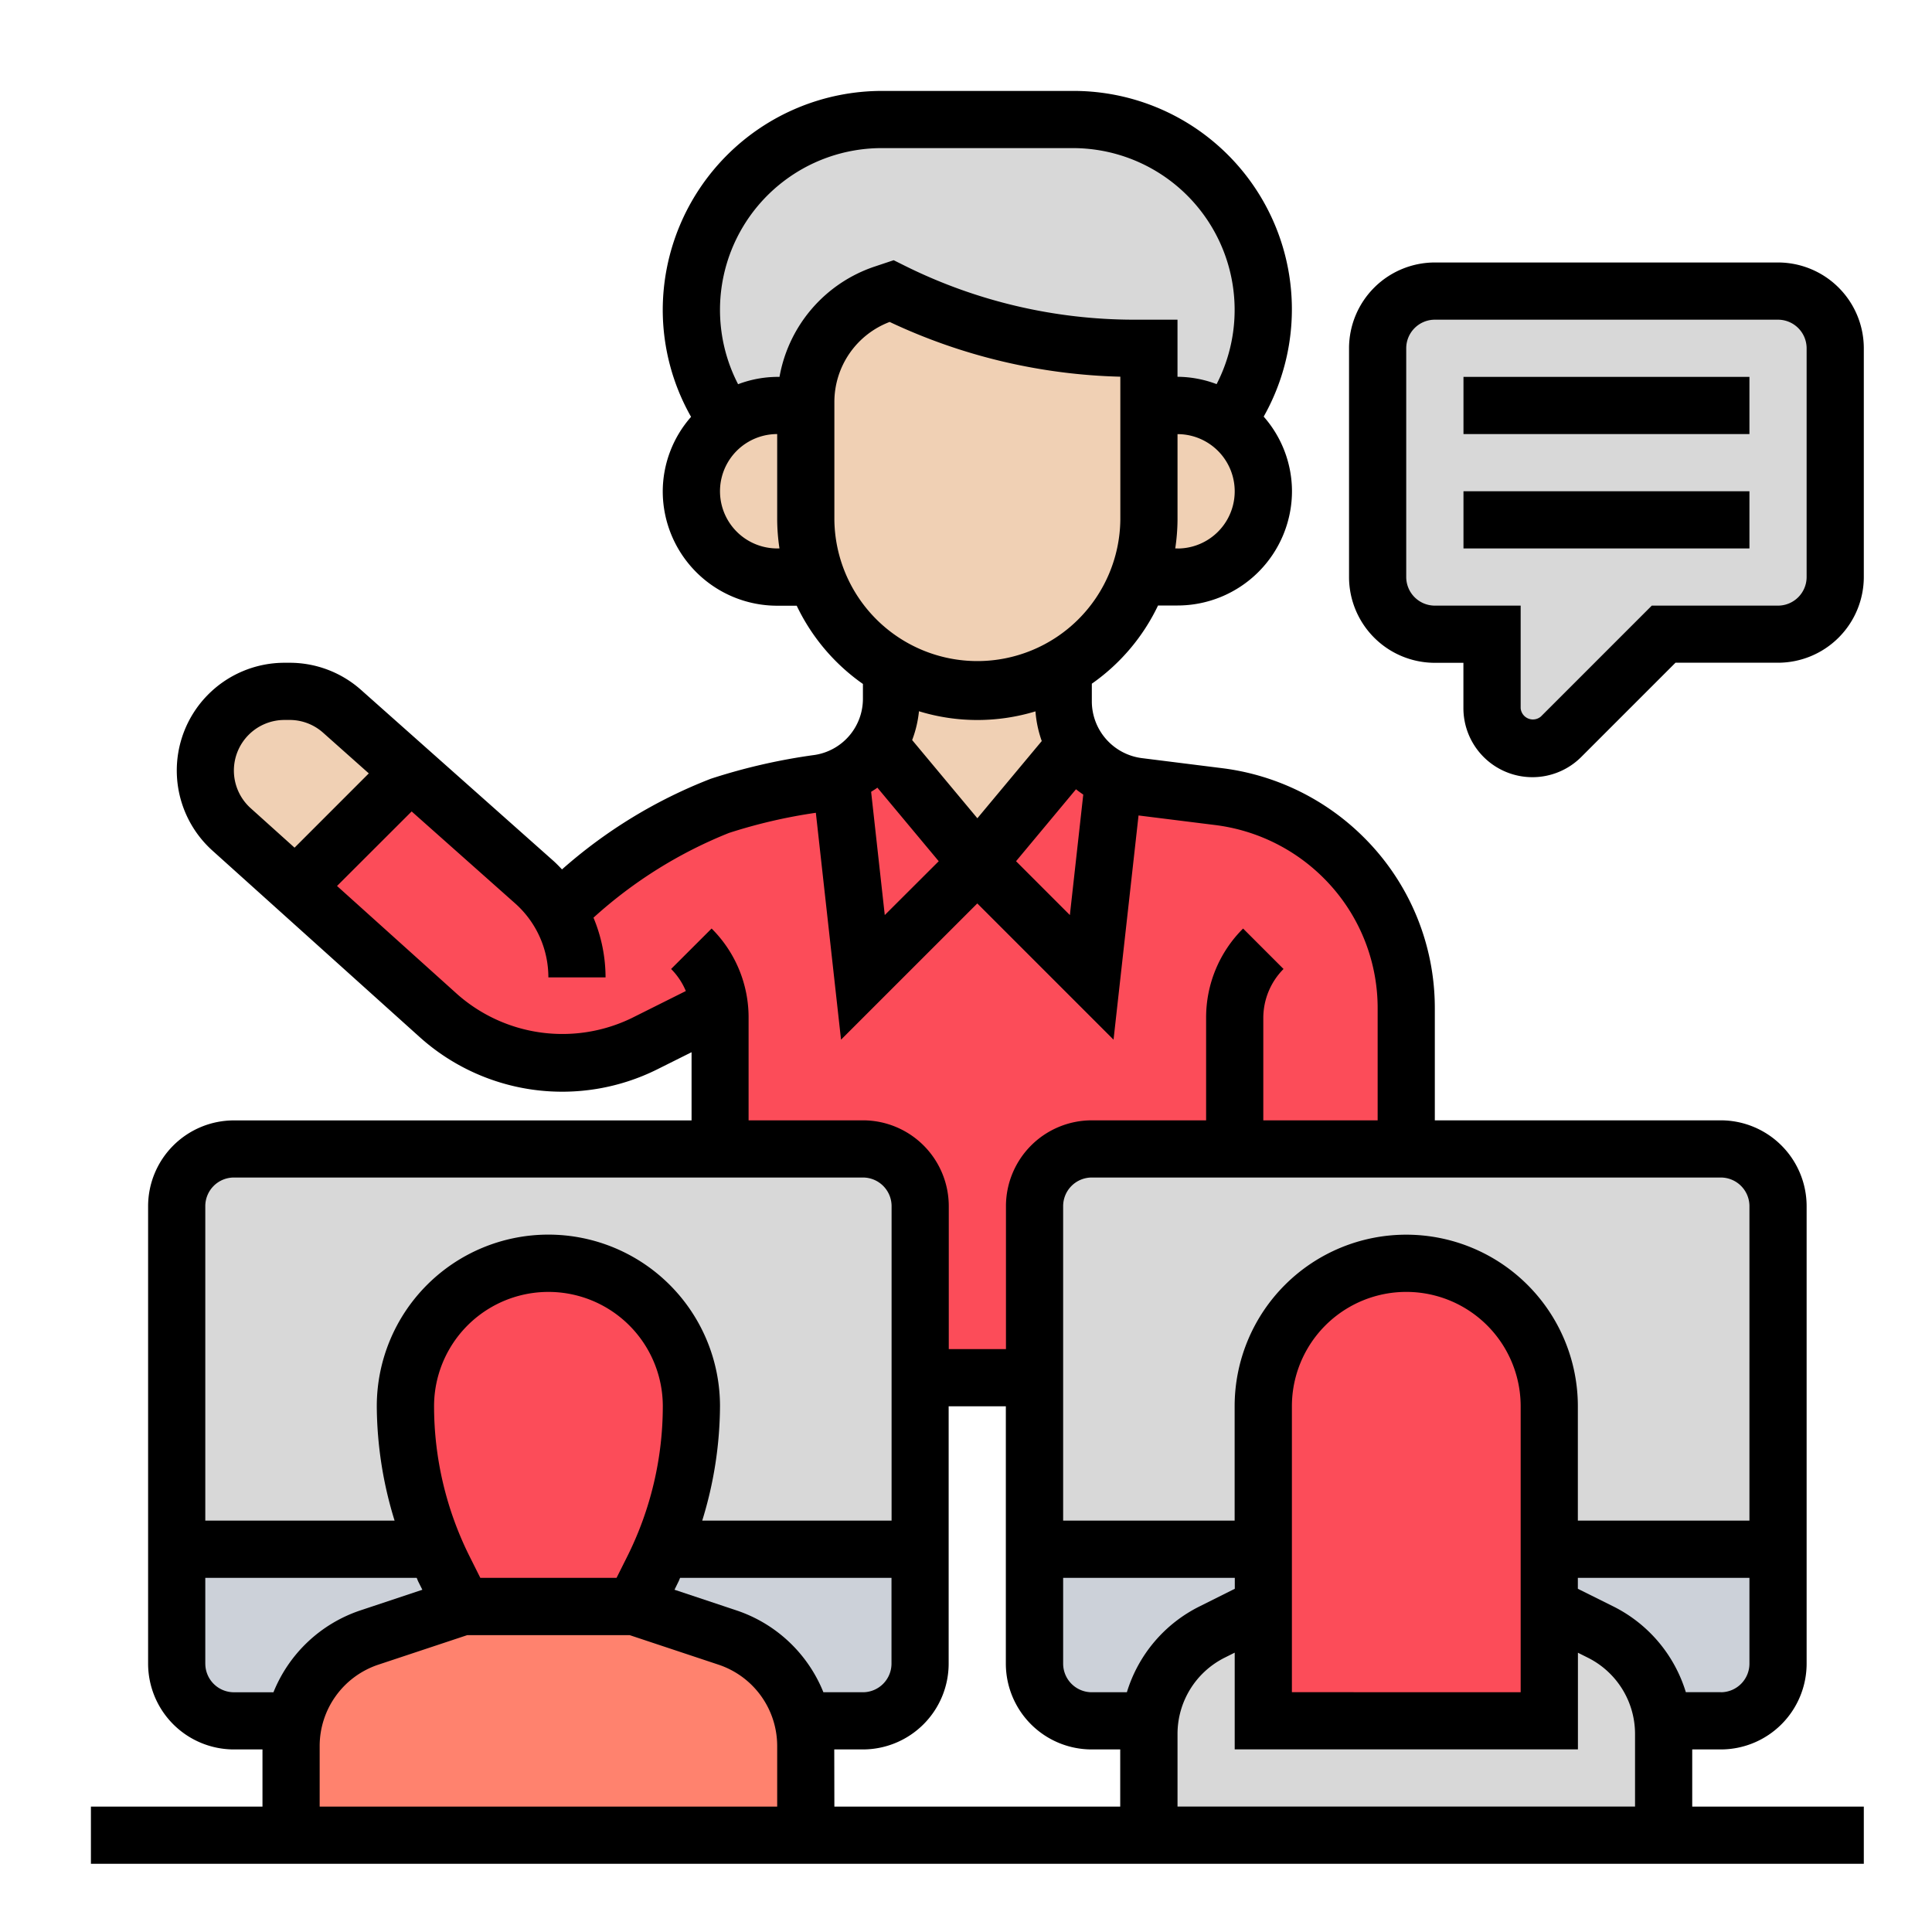 <svg xmlns="http://www.w3.org/2000/svg" xmlns:xlink="http://www.w3.org/1999/xlink" width="85" height="85" viewBox="0 0 85 85"><defs><clipPath id="b"><rect width="85" height="85"/></clipPath></defs><g id="a" clip-path="url(#b)"><g transform="translate(0.126 1)"><path d="M80.616,14.323V24.387A2.523,2.523,0,0,1,78.1,26.9H73.067l-4.516,4.516a1.779,1.779,0,0,1-3.032-1.258V26.9H63a2.523,2.523,0,0,1-2.516-2.516V14.323A2.523,2.523,0,0,1,63,11.806H78.1a2.523,2.523,0,0,1,2.516,2.517Zm0,0" fill="#d8d8d8"/><path d="M19.4,68.016l.831,1.661-4.1,1.371a5,5,0,0,0-3.322,3.674l-.088-.012H10.164a2.523,2.523,0,0,1-2.516-2.516V67.161H18.971L19,67.149c.125.289.264.578.4.867Zm0,0" fill="#ccd1d9"/><path d="M40.358,67.161v5.033a2.523,2.523,0,0,1-2.516,2.516H35.288l-.089.012a5,5,0,0,0-3.321-3.674l-4.1-1.371.831-1.661c.138-.289.276-.578.4-.867l.025.012Zm0,0" fill="#ccd1d9"/><path d="M55.454,67.161v2.516L53.2,70.8A5.071,5.071,0,0,0,50.46,74.71H47.906a2.523,2.523,0,0,1-2.516-2.516V67.161Zm0,0" fill="#ccd1d9"/><path d="M78.1,67.161v5.033a2.523,2.523,0,0,1-2.517,2.516H73.03A5.076,5.076,0,0,0,70.287,70.8l-2.252-1.12V67.161Zm0,0" fill="#ccd1d9"/><path d="M58.989,36.728a9.418,9.418,0,0,0-5.472-2.679l-3.56-.44a3.958,3.958,0,0,1-1.082-.3L47.906,42l-5.032-5.032L37.842,42l-.982-8.819a4.116,4.116,0,0,1-.969.277,24.245,24.245,0,0,0-4.34.994,22.419,22.419,0,0,0-7.107,4.629,6.006,6.006,0,0,0-1.058-1.27l-5.46-4.857-.214.24-4.83,4.83,6.29,5.662a8.112,8.112,0,0,0,9.058,1.233l3.283-1.649a3.289,3.289,0,0,1,.038.5V59.613H61.745V43.371a9.4,9.4,0,0,0-2.756-6.643Zm0,0" fill="#fc4c59"/><path d="M40.358,52.065v15.1H29.035l-.025-.012a16.025,16.025,0,0,0,1.283-6.278,6.291,6.291,0,1,0-12.581,0A16.008,16.008,0,0,0,19,67.149l-.025.012H7.648v-15.1a2.523,2.523,0,0,1,2.516-2.517H37.842a2.523,2.523,0,0,1,2.516,2.517Zm0,0" fill="#d8d8d8"/><path d="M78.1,52.065v15.1H68.035v-6.29a6.291,6.291,0,1,0-12.581,0v6.29H45.39v-15.1a2.523,2.523,0,0,1,2.516-2.517H75.583A2.524,2.524,0,0,1,78.1,52.065Zm0,0" fill="#d8d8d8"/><path d="M73.067,75.3v4.441H50.422V75.3a4.679,4.679,0,0,1,.038-.591A5.071,5.071,0,0,1,53.2,70.8l2.251-1.12V74.71H68.035V69.677l2.252,1.12A5.076,5.076,0,0,1,73.03,74.71a4.677,4.677,0,0,1,.037.591Zm0,0" fill="#d8d8d8"/><path d="M35.325,75.817v3.925H12.68V75.817a4.5,4.5,0,0,1,.126-1.1,5,5,0,0,1,3.322-3.674l4.1-1.371h7.548l4.1,1.371A5,5,0,0,1,35.2,74.722a4.448,4.448,0,0,1,.126,1.1Zm0,0" fill="#ff826e"/><path d="M30.293,60.871a16.025,16.025,0,0,1-1.283,6.278c-.126.289-.264.578-.4.867l-.831,1.661H20.229L19.4,68.016c-.138-.289-.277-.578-.4-.867a16.008,16.008,0,0,1-1.284-6.278,6.291,6.291,0,1,1,12.581,0Zm0,0" fill="#fc4c59"/><path d="M68.035,69.677V74.71H55.454V60.871a6.291,6.291,0,0,1,12.581,0Zm0,0" fill="#fc4c59"/><path d="M38.52,31.747l4.354,5.221L37.842,42l-.982-8.819a3.684,3.684,0,0,0,1.66-1.434Zm0,0" fill="#fc4c59"/><path d="M48.875,33.307,47.906,42l-5.032-5.032,4.3-5.171a3.959,3.959,0,0,0,1.7,1.51Zm0,0" fill="#fc4c59"/><path d="M53.869,17.543a3.773,3.773,0,0,1-2.189,6.844h-1.7a7.289,7.289,0,0,0,.441-2.516V16.839H51.68a3.755,3.755,0,0,1,2.189.7Zm0,0" fill="#f0d0b4"/><path d="M55.454,12.637a8.361,8.361,0,0,1-1.585,4.906,3.755,3.755,0,0,0-2.189-.7H50.422V14.323h-.667A23.728,23.728,0,0,1,39.1,11.806l-.327.113a5.019,5.019,0,0,0-3.448,4.769v.151H34.067a3.76,3.76,0,0,0-2.189.7A8.381,8.381,0,0,1,38.672,4.258h8.4a8.375,8.375,0,0,1,8.378,8.379Zm0,0" fill="#d8d8d8"/><path d="M50.422,16.839v5.032a7.289,7.289,0,0,1-.441,2.516,7.564,7.564,0,0,1-3.333,4.026,7.582,7.582,0,0,1-7.548,0A7.7,7.7,0,0,1,37.539,27.2a7.631,7.631,0,0,1-2.214-5.334V16.688a5.019,5.019,0,0,1,3.448-4.769l.327-.113a23.728,23.728,0,0,0,10.655,2.517h.667Zm0,0" fill="#f0d0b4"/><path d="M47.176,31.8l-4.3,5.171L38.52,31.747a3.822,3.822,0,0,0,.58-2.013V28.413a7.582,7.582,0,0,0,7.548,0V29.86a3.825,3.825,0,0,0,.528,1.937Zm0,0" fill="#f0d0b4"/><path d="M35.766,24.387h-1.7A3.772,3.772,0,0,1,31.4,17.946a2.893,2.893,0,0,1,.478-.4,3.76,3.76,0,0,1,2.189-.7h1.258v5.032a7.289,7.289,0,0,0,.441,2.516Zm0,0" fill="#f0d0b4"/><path d="M17.926,32.954l-.214.24-4.83,4.83-2.819-2.54a3.477,3.477,0,0,1,2.328-6.065h.226a3.491,3.491,0,0,1,2.315.881Zm0,0" fill="#f0d0b4"/><path d="M74.325,75.968h1.258a3.778,3.778,0,0,0,3.775-3.774V52.065a3.779,3.779,0,0,0-3.775-3.775H63V43.376a10.582,10.582,0,0,0-3.122-7.534A10.693,10.693,0,0,0,53.669,32.8l-3.559-.446a2.52,2.52,0,0,1-2.2-2.5v-.774a8.854,8.854,0,0,0,2.913-3.441h.861a5.038,5.038,0,0,0,5.032-5.032,4.987,4.987,0,0,0-1.245-3.278A9.607,9.607,0,0,0,47.072,3h-8.4a9.652,9.652,0,0,0-9.64,9.64,9.554,9.554,0,0,0,1.246,4.7,4.983,4.983,0,0,0-1.246,3.277,5.037,5.037,0,0,0,5.032,5.032h.862a8.857,8.857,0,0,0,2.913,3.442v.64a2.5,2.5,0,0,1-2.123,2.484,26.07,26.07,0,0,0-4.567,1.046A21.726,21.726,0,0,0,24.6,37.25c-.124-.129-.247-.259-.381-.378l-8.454-7.513a4.721,4.721,0,0,0-3.147-1.2h-.226a4.741,4.741,0,0,0-3.173,8.263l9.113,8.2A9.38,9.38,0,0,0,28.8,46.042l1.5-.749v3H10.164A3.778,3.778,0,0,0,6.39,52.065V72.194a3.778,3.778,0,0,0,3.774,3.774h1.258v2.516H3.874V81h78V78.484H74.325Zm-53.8-8.51a14.8,14.8,0,0,1-1.554-6.587,5.032,5.032,0,0,1,10.064,0,14.8,14.8,0,0,1-1.554,6.587L27,68.419H21.006Zm9.2,1.126c.027-.052.045-.111.071-.165h9.3v3.775a1.26,1.26,0,0,1-1.258,1.258H36.1a6.263,6.263,0,0,0-3.82-3.6l-2.731-.91Zm6.853,7.384h1.259a3.778,3.778,0,0,0,3.774-3.774V60.871h2.516V72.194a3.778,3.778,0,0,0,3.774,3.774h1.258v2.516H36.583ZM54.2,68.9l-1.554.777a6.246,6.246,0,0,0-3.194,3.775H47.906a1.26,1.26,0,0,1-1.258-1.258V68.419H54.2ZM51.68,75.3a3.752,3.752,0,0,1,2.086-3.375l.43-.215v4.255h15.1V71.713l.43.215A3.751,3.751,0,0,1,71.809,75.3v3.181H51.68Zm5.032-1.851V60.871a5.032,5.032,0,0,1,10.065,0V73.452Zm18.871,0H74.044a6.257,6.257,0,0,0-3.195-3.775L69.293,68.9v-.481h7.549v3.775a1.26,1.26,0,0,1-1.259,1.258Zm1.259-21.387V65.9H69.293V60.871a7.549,7.549,0,0,0-15.1,0V65.9H46.648V52.065a1.26,1.26,0,0,1,1.258-1.259H75.583a1.261,1.261,0,0,1,1.259,1.259ZM47.214,33.724c.1.085.211.159.319.235l-.589,5.3-2.368-2.369ZM51.68,23.129h-.1a8.87,8.87,0,0,0,.1-1.258V18.1a2.516,2.516,0,0,1,0,5.032Zm-17.613,0a2.516,2.516,0,1,1,0-5.032v3.774a8.87,8.87,0,0,0,.1,1.258Zm.106-7.548h-.106a4.943,4.943,0,0,0-1.72.323A7.117,7.117,0,0,1,38.675,5.516h8.4A7.119,7.119,0,0,1,53.4,15.9a4.94,4.94,0,0,0-1.721-.323V13.065H49.758a22.675,22.675,0,0,1-10.1-2.385l-.466-.232-.829.277a6.274,6.274,0,0,0-4.194,4.856Zm2.41,6.29v-5.18a3.769,3.769,0,0,1,2.432-3.527,25.244,25.244,0,0,0,10.149,2.409v6.3a6.291,6.291,0,0,1-12.581,0Zm6.291,8.806a8.777,8.777,0,0,0,2.556-.38,5.013,5.013,0,0,0,.277,1.306L42.874,35,40.005,31.56a4.971,4.971,0,0,0,.3-1.268,8.74,8.74,0,0,0,2.57.385Zm-4.4,2.976,2.7,3.237L38.8,39.259l-.6-5.422c.09-.061.189-.115.275-.184ZM10.164,32.9a2.227,2.227,0,0,1,2.225-2.225h.226a2.211,2.211,0,0,1,1.476.563L16.1,33.026l-3.267,3.268L10.9,34.555a2.229,2.229,0,0,1-.736-1.653Zm21.019,6.95L29.4,41.631a3.04,3.04,0,0,1,.648.97l-2.381,1.19a6.99,6.99,0,0,1-7.658-1.035l-5.307-4.777L17.985,34.7l4.56,4.052A4.352,4.352,0,0,1,24,42h2.516a6.843,6.843,0,0,0-.531-2.626,19.8,19.8,0,0,1,5.961-3.728,23.18,23.18,0,0,1,3.822-.887l1.108,9.982,5.995-5.994,5.994,5.994,1.1-9.864,3.394.424A8.178,8.178,0,0,1,58.1,37.622a8.079,8.079,0,0,1,2.385,5.754V48.29H55.454V43.779a3.063,3.063,0,0,1,.89-2.148l-1.779-1.779a5.518,5.518,0,0,0-1.627,3.927V48.29H47.906a3.778,3.778,0,0,0-3.774,3.775v6.29H41.616v-6.29a3.778,3.778,0,0,0-3.774-3.775H32.809V43.779a5.517,5.517,0,0,0-1.626-3.927ZM10.164,50.806H37.842A1.26,1.26,0,0,1,39.1,52.065V65.9H30.769a17.269,17.269,0,0,0,.782-5.032,7.549,7.549,0,0,0-15.1,0,17.27,17.27,0,0,0,.783,5.032H8.906V52.065a1.26,1.26,0,0,1,1.258-1.259ZM8.906,72.194V68.419h9.3c.026.054.043.111.07.165l.18.359-2.733.91a6.262,6.262,0,0,0-3.818,3.6h-1.74a1.26,1.26,0,0,1-1.258-1.258Zm5.032,3.626a3.773,3.773,0,0,1,2.58-3.581l3.913-1.3h7.145l3.911,1.3a3.773,3.773,0,0,1,2.58,3.581v2.664H13.938Zm0,0"/><rect width="12.581" height="2.516" transform="translate(64.261 15.581)"/><rect width="12.581" height="2.516" transform="translate(64.261 20.613)"/><path d="M78.1,10.548H63a3.778,3.778,0,0,0-3.774,3.775V24.387A3.778,3.778,0,0,0,63,28.161h1.258v2A3.037,3.037,0,0,0,69.446,32.3l4.142-4.143H78.1a3.778,3.778,0,0,0,3.774-3.774V14.323A3.778,3.778,0,0,0,78.1,10.548Zm1.258,13.839A1.26,1.26,0,0,1,78.1,25.645H72.546l-4.88,4.88a.541.541,0,0,1-.889-.368V25.645H63a1.26,1.26,0,0,1-1.258-1.258V14.323A1.26,1.26,0,0,1,63,13.065H78.1a1.26,1.26,0,0,1,1.258,1.258Zm0,0"/></g></g></svg>